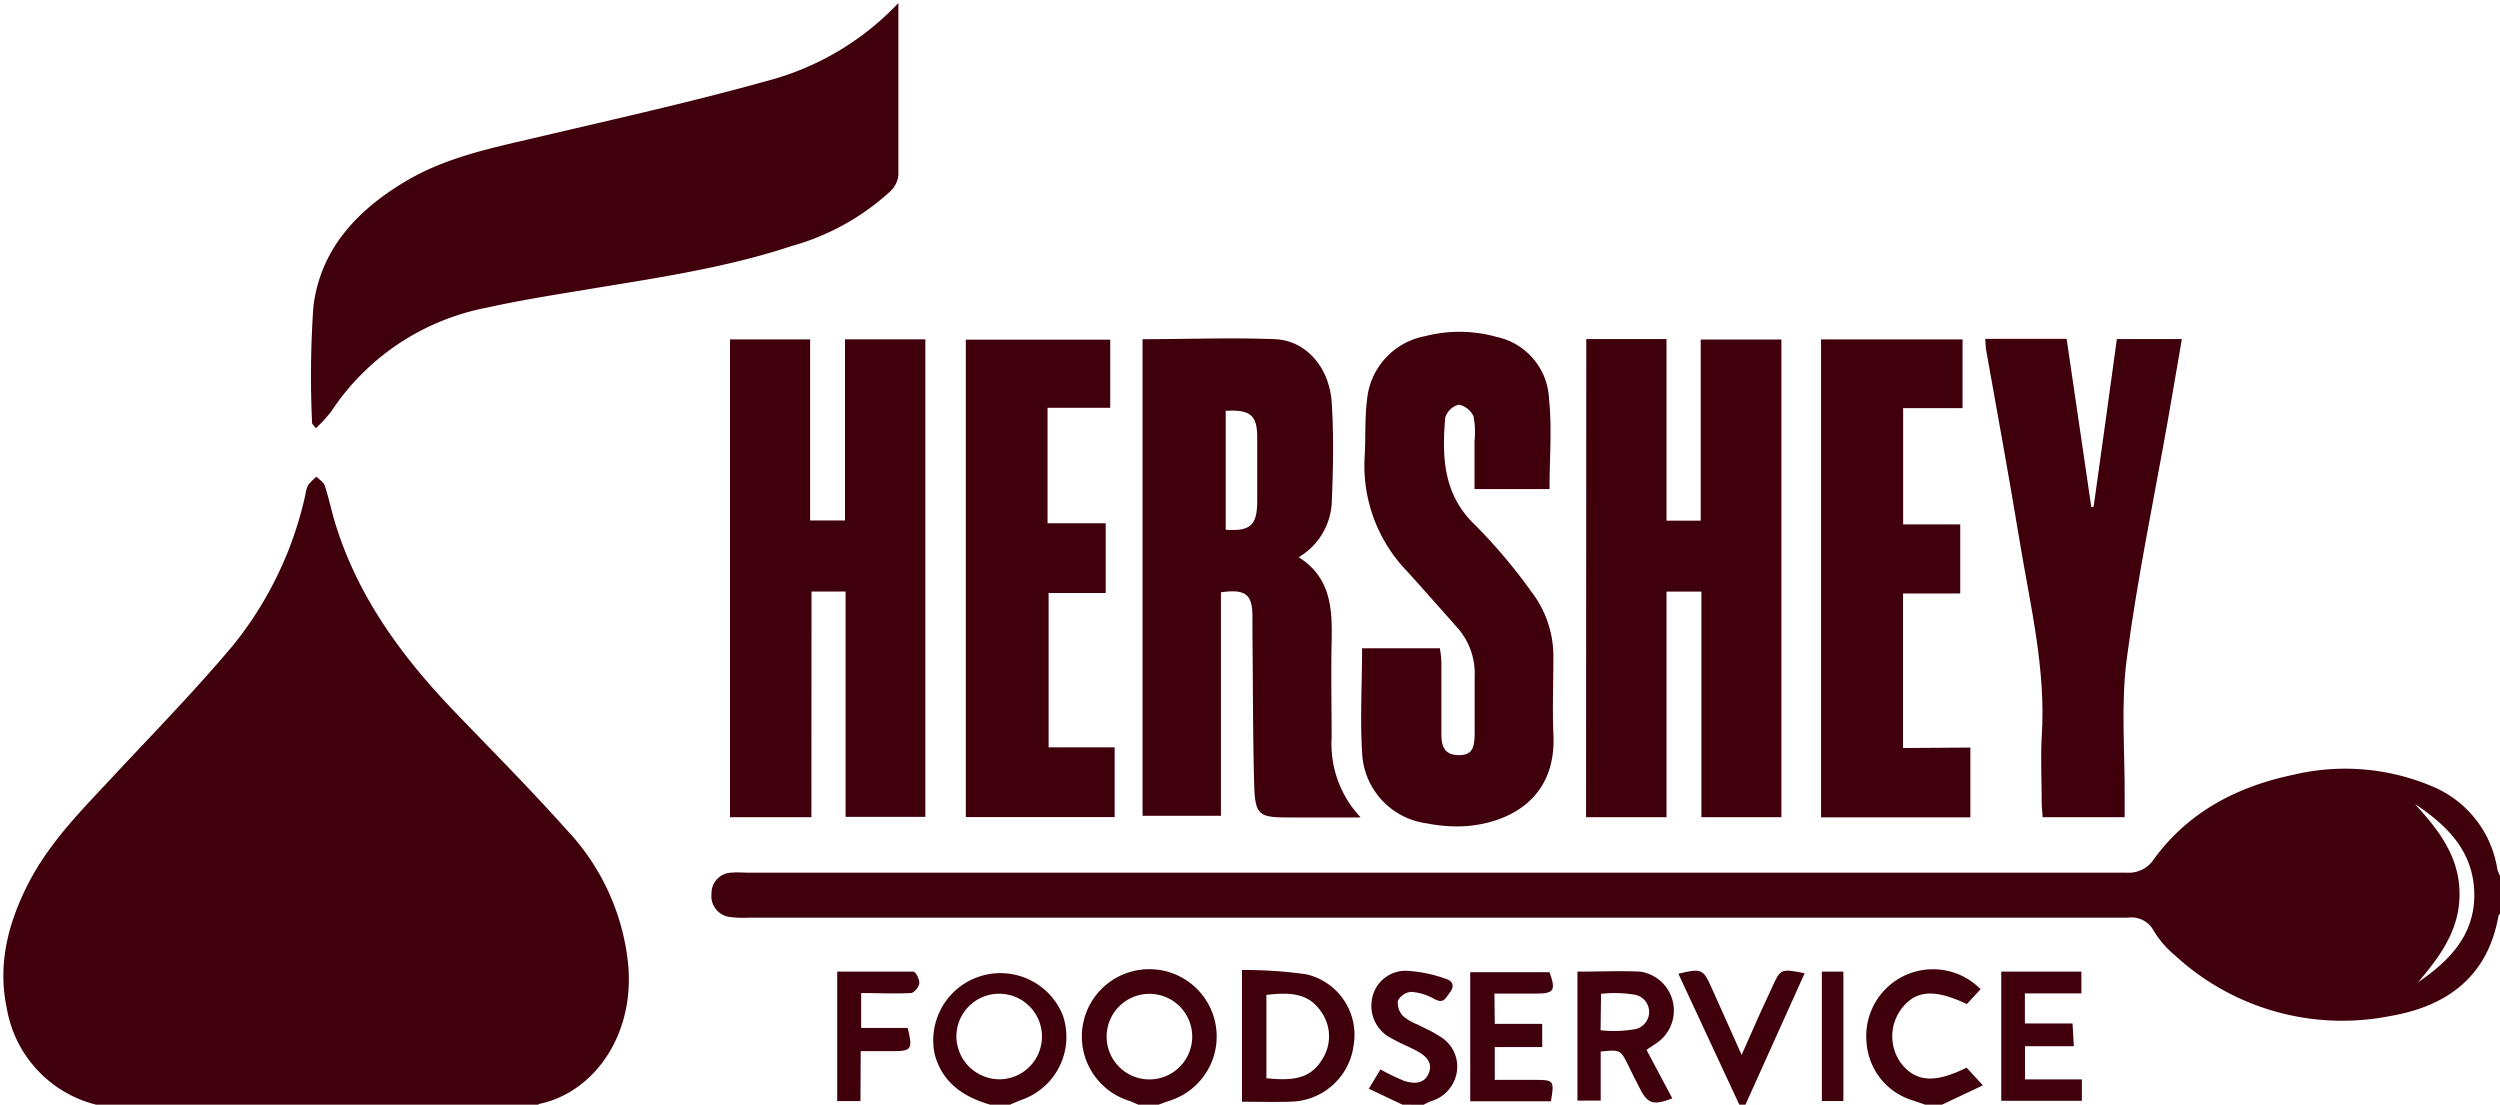 <svg id="Layer_1" data-name="Layer 1" xmlns="http://www.w3.org/2000/svg" viewBox="0 0 215 95"><defs><style>.cls-1{fill:transparent;}.cls-2{fill:#3f000b;}</style></defs><path class="cls-1" d="M1092.89,604.44h-39c.06-.06.11-.15.18-.16,4.46-.93,8.06-5.56,7.65-11.68a19.68,19.68,0,0,0-5.37-11.94c-3.15-3.53-6.5-6.89-9.78-10.31-4.45-4.63-8.16-9.73-10.07-16-.33-1.07-.55-2.18-.9-3.24-.1-.3-.46-.51-.71-.76a4.46,4.46,0,0,0-.72.72,2.91,2.91,0,0,0-.24.84,31.27,31.27,0,0,1-6.17,12.93c-3.24,3.88-6.8,7.51-10.25,11.21-2.72,2.92-5.56,5.73-7.41,9.34-1.72,3.37-2.65,6.91-1.85,10.7a10.33,10.33,0,0,0,7.68,8.31h-8.23q0-47.51,0-95h215v75.29a2.38,2.38,0,0,1-.23-.55,9.24,9.24,0,0,0-5.62-7.13,19.18,19.18,0,0,0-11.87-1c-4.81,1-9,3.14-12,7.2a2.6,2.6,0,0,1-2.42,1.23q-59.24,0-118.47,0c-.5,0-1,0-1.5,0a1.76,1.76,0,0,0-1.7,1.81,1.8,1.8,0,0,0,1.59,2,8.75,8.75,0,0,0,1.62.06q59.29,0,118.59,0a2.16,2.16,0,0,1,2.23,1.13,8.49,8.49,0,0,0,1.87,2.15,21.21,21.21,0,0,0,18.41,5.19c4.94-.84,8.44-3.38,9.37-8.63,0-.07.09-.14.13-.2v16.46H1174.8l3.52-1.66-1.4-1.52c-2.71,1.34-4.31,1.23-5.56-.28a3.92,3.92,0,0,1,0-4.84c1.21-1.55,2.81-1.66,5.58-.35l1.18-1.28a5.74,5.74,0,0,0-9.81,4.53,5.6,5.6,0,0,0,3.87,5l1.17.4h-15.48c1.69-3.76,3.39-7.51,5.09-11.3-2-.41-2.09-.38-2.79,1.19l-1,2.16-1.63,3.67c-1-2.12-1.75-3.93-2.57-5.74-.74-1.66-.87-1.72-2.87-1.24,1.76,3.77,3.5,7.51,5.24,11.26H1130.1c.22-.11.43-.22.66-.31a3.13,3.13,0,0,0,2.22-2.6,3,3,0,0,0-1.53-3c-.59-.38-1.25-.65-1.88-1a4.25,4.25,0,0,1-1.26-.75,1.65,1.65,0,0,1-.41-1.29,1.46,1.46,0,0,1,1.11-.76,4.66,4.66,0,0,1,2,.6c.79.43,1-.08,1.37-.56s.2-1-.36-1.16a11.91,11.91,0,0,0-3.34-.69,2.92,2.92,0,0,0-3,2.39,3.11,3.11,0,0,0,1.7,3.43c.71.42,1.49.71,2.22,1.11s1.33,1,.94,1.91-1.28.88-2.06.64a17.15,17.15,0,0,1-2.08-1l-1,1.66,2.89,1.37h-21c.31-.11.61-.23.92-.33a5.79,5.79,0,1,0-7.41-6.52,5.74,5.74,0,0,0,3.84,6.48c.31.1.6.24.9.37h-11c.34-.14.67-.3,1-.42a5.73,5.73,0,0,0,3.53-7.27,5.78,5.78,0,0,0-11,3.43C1088.83,602.6,1090.63,603.78,1092.89,604.44ZM1085,509.7a23.81,23.81,0,0,1-11.36,6.78c-6.27,1.76-12.63,3.18-19,4.67-4.16,1-8.39,1.72-12.14,4-4.14,2.48-7.28,5.83-7.87,10.76a86.83,86.83,0,0,0-.11,10c0,.06.09.13.32.44a11.88,11.88,0,0,0,1.33-1.45,20.68,20.68,0,0,1,13.32-8.91c2.84-.63,5.71-1.09,8.58-1.56,5.94-1,11.91-1.84,17.65-3.74a20.8,20.8,0,0,0,8.53-4.72,2.26,2.26,0,0,0,.69-1.36C1085,519.71,1085,514.9,1085,509.7Zm-7.43,70V560.31h2.93v19.38h6.86V538.62h-6.91V554.2h-3V538.63h-6.89v41.09Zm66.64-41.12v41.12h6.92v-19.4h3v19.4h6.88V538.64H1154v15.58h-2.93V538.6Zm-38.14,0v41.08h6.76V560.47c2.09-.3,2.66.15,2.71,2.07,0,.5,0,1,0,1.49,0,4.32,0,8.65.15,13,.08,2.59.4,2.8,2.91,2.8h6.25a9.21,9.21,0,0,1-2.5-6.86c0-2.75,0-5.49,0-8.23s0-5.52-2.83-7.29a5.79,5.79,0,0,0,2.84-4.67c.1-2.86.16-5.74,0-8.59-.18-3-2.18-5.36-4.85-5.49C1113.67,538.46,1109.88,538.61,1106,538.61Zm35,12.89c0-2.67.18-5.29,0-7.88a5.69,5.69,0,0,0-4.48-5.23,11.85,11.85,0,0,0-6.17-.07,6.14,6.14,0,0,0-5,5.52c-.2,1.6-.1,3.23-.2,4.85a13.06,13.06,0,0,0,3.67,9.87c1.42,1.57,2.82,3.16,4.23,4.75a5.94,5.94,0,0,1,1.56,4.33c-.06,1.62,0,3.24,0,4.86,0,1.33-.43,1.88-1.45,1.85s-1.41-.8-1.41-1.79q0-3.1,0-6.23a9.49,9.49,0,0,0-.13-1.17h-6.69c0,3-.14,6,0,8.92a6.4,6.4,0,0,0,5.57,6.14,13.06,13.06,0,0,0,3.47.23c3.67-.32,7.71-2.39,7.41-7.93-.12-2.15,0-4.32,0-6.48a9.11,9.11,0,0,0-1.86-5.7,47.09,47.09,0,0,0-4.8-5.71c-2.82-2.64-2.93-5.9-2.64-9.3a1.65,1.65,0,0,1,1.17-1.12,1.79,1.79,0,0,1,1.26,1,7,7,0,0,1,.09,2.1v4.16Zm37.43-12.92c0,.37,0,.62.08.86,1,5.47,1.94,10.94,2.88,16.42s2.3,11.15,1.92,16.9c-.13,2,0,3.91,0,5.86,0,.36.05.72.07,1.1h7.06v-1.66c0-4-.34-8,.18-11.95.9-6.9,2.34-13.74,3.55-20.6.4-2.27.78-4.55,1.19-6.91h-5.59c-.67,4.85-1.34,9.64-2,14.43h-.2q-1-7.21-2.12-14.45Zm-80.64,5.93h5.34v-5.86h-12.42v41.07h12.8v-6h-5.68V560.48h4.91v-6h-5Zm79.36,29.22h-5.79V560.44h4.92V554.5h-4.91v-10h5.11v-5.91h-12.17v41.1h12.84Zm-62.64,30.46c1.54,0,2.91,0,4.27,0a5.56,5.56,0,0,0,5.33-4.84,5.34,5.34,0,0,0-4.07-6.11,37.85,37.85,0,0,0-5.53-.37Zm34.79-4.46c.36-.25.67-.44,1-.66a3.38,3.38,0,0,0-1.55-6.05c-1.77-.11-3.55,0-5.39,0v11.1h2v-4.22c1.68-.16,1.69-.16,2.35,1.14.33.67.67,1.34,1,2,.68,1.36,1.16,1.52,2.81.89Zm-13-2.24v-2.6h3.55c1.59,0,1.75-.26,1.19-1.84h-6.85V604.1h6.94c.3-1.77.25-1.84-1.33-1.84h-3.5v-2.82h4.08v-2Zm43.56-4.49v11.11h6.93v-1.84h-4.89v-2.86h4.2l-.11-1.95h-4.1v-2.59h4.86V593Zm-98.11,11.13v-4.29h2.74c1.65,0,1.75-.14,1.3-2h-4v-3c1.49,0,2.89,0,4.29,0,.27,0,.68-.53.71-.84s-.31-1-.51-1c-2.18-.07-4.36,0-6.55,0v11.16ZM1164.42,593v11.13h1.85V593Z" transform="translate(-1007.74 -509.44)"/><path class="cls-2" d="M1016,604.44a10.33,10.33,0,0,1-7.68-8.31c-.8-3.79.13-7.33,1.85-10.7,1.85-3.61,4.69-6.42,7.41-9.34,3.45-3.7,7-7.33,10.25-11.21A31.27,31.27,0,0,0,1034,552a2.91,2.91,0,0,1,.24-.84,4.46,4.46,0,0,1,.72-.72c.25.25.61.46.71.76.35,1.06.57,2.17.9,3.24,1.91,6.23,5.62,11.33,10.07,16,3.28,3.42,6.63,6.78,9.78,10.31a19.68,19.68,0,0,1,5.37,11.94c.41,6.12-3.19,10.75-7.65,11.68-.07,0-.12.1-.18.16Z" transform="translate(-1007.74 -509.44)"/><path class="cls-2" d="M1222.74,588c0,.06-.12.13-.13.2-.93,5.25-4.43,7.79-9.37,8.63a21.21,21.21,0,0,1-18.41-5.19,8.49,8.49,0,0,1-1.87-2.15,2.16,2.16,0,0,0-2.23-1.13q-59.3,0-118.59,0a8.75,8.75,0,0,1-1.62-.06,1.8,1.8,0,0,1-1.59-2,1.76,1.76,0,0,1,1.7-1.81c.5-.05,1,0,1.5,0q59.23,0,118.47,0a2.6,2.6,0,0,0,2.42-1.23c3-4.06,7.19-6.2,12-7.2a19.18,19.18,0,0,1,11.87,1,9.24,9.24,0,0,1,5.62,7.13,2.38,2.38,0,0,0,.23.55Zm-7.29-9.38c2,2.18,3.76,4.43,3.81,7.59s-1.66,5.46-3.57,7.71c2.66-1.82,4.82-4,4.84-7.46C1220.54,582.75,1218.28,580.49,1215.45,578.6Z" transform="translate(-1007.74 -509.44)"/><path class="cls-2" d="M1105.63,604.44c-.3-.13-.59-.27-.9-.37a5.79,5.79,0,0,1,1.85-11.28,5.79,5.79,0,0,1,1.72,11.32c-.31.1-.61.22-.92.33Zm1-9.53a3.68,3.68,0,1,0,3.64,3.66A3.68,3.68,0,0,0,1106.62,594.91Z" transform="translate(-1007.74 -509.44)"/><path class="cls-2" d="M1092.89,604.44c-2.26-.66-4.06-1.84-4.75-4.26a5.78,5.78,0,0,1,11-3.43,5.73,5.73,0,0,1-3.53,7.27c-.34.12-.67.28-1,.42Zm.73-2.18a3.68,3.68,0,1,0-3.63-3.7A3.72,3.72,0,0,0,1093.62,602.26Z" transform="translate(-1007.74 -509.44)"/><path class="cls-2" d="M1173.3,604.44l-1.17-.4a5.6,5.6,0,0,1-3.87-5,5.74,5.74,0,0,1,9.81-4.53l-1.18,1.28c-2.77-1.31-4.37-1.2-5.58.35a3.92,3.92,0,0,0,0,4.84c1.25,1.51,2.85,1.62,5.56.28l1.4,1.52-3.52,1.66Z" transform="translate(-1007.74 -509.44)"/><path class="cls-2" d="M1128.35,604.44l-2.89-1.37,1-1.66a17.15,17.15,0,0,0,2.08,1c.78.24,1.66.27,2.06-.64s-.2-1.5-.94-1.91-1.51-.69-2.22-1.11a3.11,3.11,0,0,1-1.7-3.43,2.92,2.92,0,0,1,3-2.39,11.91,11.91,0,0,1,3.34.69c.56.16.79.58.36,1.16s-.58,1-1.37.56a4.66,4.66,0,0,0-2-.6,1.46,1.46,0,0,0-1.11.76,1.65,1.65,0,0,0,.41,1.29,4.25,4.25,0,0,0,1.26.75c.63.33,1.29.6,1.88,1a3,3,0,0,1,1.53,3,3.13,3.13,0,0,1-2.22,2.6c-.23.09-.44.2-.66.31Z" transform="translate(-1007.74 -509.44)"/><path class="cls-2" d="M1157.32,604.44c-1.74-3.75-3.48-7.49-5.24-11.26,2-.48,2.13-.42,2.87,1.24.82,1.81,1.62,3.62,2.57,5.74l1.63-3.67,1-2.16c.7-1.57.75-1.6,2.79-1.19-1.7,3.79-3.4,7.54-5.09,11.3Z" transform="translate(-1007.74 -509.44)"/><path class="cls-2" d="M1085,509.7c0,5.2,0,10,0,14.83a2.26,2.26,0,0,1-.69,1.36,20.8,20.8,0,0,1-8.53,4.72c-5.74,1.9-11.71,2.75-17.65,3.74-2.87.47-5.74.93-8.58,1.56a20.68,20.68,0,0,0-13.32,8.91,11.88,11.88,0,0,1-1.33,1.45c-.23-.31-.32-.38-.32-.44a86.83,86.83,0,0,1,.11-10c.59-4.93,3.73-8.28,7.87-10.76,3.75-2.25,8-3,12.14-4,6.34-1.49,12.7-2.91,19-4.67A23.81,23.81,0,0,0,1085,509.7Z" transform="translate(-1007.74 -509.44)"/><path class="cls-2" d="M1077.52,579.72h-7V538.63h6.89V554.2h3V538.62h6.91v41.07h-6.86V560.31h-2.93Z" transform="translate(-1007.74 -509.44)"/><path class="cls-2" d="M1144.16,538.6h6.9v15.62H1154V538.64h6.94v41.08h-6.88v-19.4h-3v19.4h-6.92Z" transform="translate(-1007.74 -509.44)"/><path class="cls-2" d="M1106,538.61c3.86,0,7.65-.15,11.42,0,2.67.13,4.67,2.46,4.85,5.49.18,2.85.12,5.73,0,8.59a5.79,5.79,0,0,1-2.84,4.67c2.8,1.77,2.89,4.48,2.83,7.29s0,5.48,0,8.23a9.21,9.21,0,0,0,2.5,6.86h-6.25c-2.51,0-2.83-.21-2.91-2.8-.12-4.31-.1-8.64-.15-13,0-.5,0-1,0-1.49,0-1.92-.62-2.37-2.71-2.07v19.22H1106Zm7.15,6.16V555c2.13.14,2.7-.39,2.71-2.44,0-1.82,0-3.65,0-5.48S1115.37,544.64,1113.17,544.77Z" transform="translate(-1007.74 -509.44)"/><path class="cls-2" d="M1141,551.5h-6.45v-4.16a7,7,0,0,0-.09-2.1,1.79,1.79,0,0,0-1.26-1,1.65,1.65,0,0,0-1.17,1.12c-.29,3.4-.18,6.66,2.64,9.3a47.09,47.09,0,0,1,4.8,5.71,9.11,9.11,0,0,1,1.86,5.7c0,2.16-.09,4.33,0,6.48.3,5.54-3.74,7.61-7.41,7.93a13.06,13.06,0,0,1-3.47-.23,6.4,6.4,0,0,1-5.57-6.14c-.18-2.93,0-5.88,0-8.92h6.69a9.49,9.49,0,0,1,.13,1.17q0,3.12,0,6.23c0,1,.25,1.75,1.41,1.79s1.45-.52,1.45-1.85c0-1.62,0-3.24,0-4.86a5.94,5.94,0,0,0-1.56-4.33c-1.41-1.59-2.81-3.18-4.23-4.75a13.06,13.06,0,0,1-3.67-9.87c.1-1.62,0-3.25.2-4.85a6.14,6.14,0,0,1,5-5.52,11.85,11.85,0,0,1,6.17.07,5.69,5.69,0,0,1,4.48,5.23C1141.22,546.21,1141,548.83,1141,551.5Z" transform="translate(-1007.74 -509.44)"/><path class="cls-2" d="M1178.47,538.58h7q1.07,7.24,2.12,14.45h.2c.67-4.79,1.34-9.58,2-14.43h5.59c-.41,2.36-.79,4.64-1.19,6.91-1.21,6.86-2.65,13.7-3.55,20.6-.52,3.93-.15,8-.18,11.95v1.66h-7.06c0-.38-.07-.74-.07-1.1,0-2-.11-3.91,0-5.86.38-5.75-1-11.3-1.92-16.9s-1.92-11-2.88-16.42C1178.51,539.2,1178.5,539,1178.47,538.58Z" transform="translate(-1007.74 -509.44)"/><path class="cls-2" d="M1097.83,544.51v9.93h5v6h-4.91v13.27h5.68v6h-12.8V538.65h12.42v5.86Z" transform="translate(-1007.74 -509.44)"/><path class="cls-2" d="M1177.19,573.73v6h-12.84v-41.1h12.17v5.91h-5.11v10h4.91v5.94h-4.92v13.29Z" transform="translate(-1007.74 -509.44)"/><path class="cls-2" d="M1114.55,604.19V592.86a37.85,37.85,0,0,1,5.53.37,5.34,5.34,0,0,1,4.07,6.11,5.56,5.56,0,0,1-5.33,4.84C1117.46,604.23,1116.09,604.19,1114.55,604.19Zm2.1-9.21v7.19c1.9.18,3.7.22,4.79-1.61a3.65,3.65,0,0,0-.07-4.1C1120.23,594.74,1118.49,594.8,1116.65,595Z" transform="translate(-1007.74 -509.44)"/><path class="cls-2" d="M1149.34,599.73l2.22,4.17c-1.65.63-2.13.47-2.81-.89-.34-.66-.68-1.33-1-2-.66-1.3-.67-1.3-2.35-1.14v4.22h-2V593c1.84,0,3.62-.08,5.39,0a3.38,3.38,0,0,1,1.55,6.05C1150,599.29,1149.7,599.48,1149.34,599.73Zm-3.95-1.69a10.27,10.27,0,0,0,2.84-.07,1.51,1.51,0,0,0,0-3,10.41,10.41,0,0,0-2.8-.06Z" transform="translate(-1007.74 -509.44)"/><path class="cls-2" d="M1136.29,597.49h4.08v2h-4.08v2.82h3.5c1.58,0,1.63.07,1.33,1.84h-6.94V593.05H1141c.56,1.58.4,1.84-1.19,1.84h-3.55Z" transform="translate(-1007.74 -509.44)"/><path class="cls-2" d="M1179.85,593h6.89v1.87h-4.86v2.59h4.1l.11,1.95h-4.2v2.86h4.89v1.84h-6.93Z" transform="translate(-1007.74 -509.44)"/><path class="cls-2" d="M1081.74,604.13h-2V593c2.19,0,4.37,0,6.55,0,.2,0,.54.67.51,1s-.44.82-.71.84c-1.4.08-2.8,0-4.29,0v3h4c.45,1.83.35,2-1.3,2h-2.74Z" transform="translate(-1007.74 -509.44)"/><path class="cls-2" d="M1164.42,593h1.85v11.13h-1.85Z" transform="translate(-1007.74 -509.44)"/><path class="cls-1" d="M1215.45,578.6c2.83,1.89,5.09,4.15,5.08,7.84,0,3.5-2.18,5.64-4.84,7.46,1.91-2.25,3.62-4.56,3.57-7.71S1217.43,580.78,1215.45,578.6Z" transform="translate(-1007.74 -509.44)"/><path class="cls-1" d="M1106.62,594.91a3.68,3.68,0,1,1-3.73,3.69A3.68,3.68,0,0,1,1106.62,594.91Z" transform="translate(-1007.74 -509.44)"/><path class="cls-1" d="M1093.62,602.26a3.68,3.68,0,1,1,3.78-3.53A3.72,3.72,0,0,1,1093.62,602.26Z" transform="translate(-1007.74 -509.44)"/><path class="cls-1" d="M1113.17,544.77c2.2-.13,2.7.31,2.71,2.29s0,3.66,0,5.48c0,2.05-.58,2.58-2.71,2.44Z" transform="translate(-1007.74 -509.44)"/><path class="cls-1" d="M1116.65,595c1.84-.18,3.58-.24,4.72,1.48a3.65,3.65,0,0,1,.07,4.1c-1.09,1.83-2.89,1.79-4.79,1.61Z" transform="translate(-1007.74 -509.44)"/><path class="cls-1" d="M1145.39,598v-3.11a10.41,10.41,0,0,1,2.8.06,1.51,1.51,0,0,1,0,3A10.27,10.27,0,0,1,1145.39,598Z" transform="translate(-1007.74 -509.44)"/></svg>
